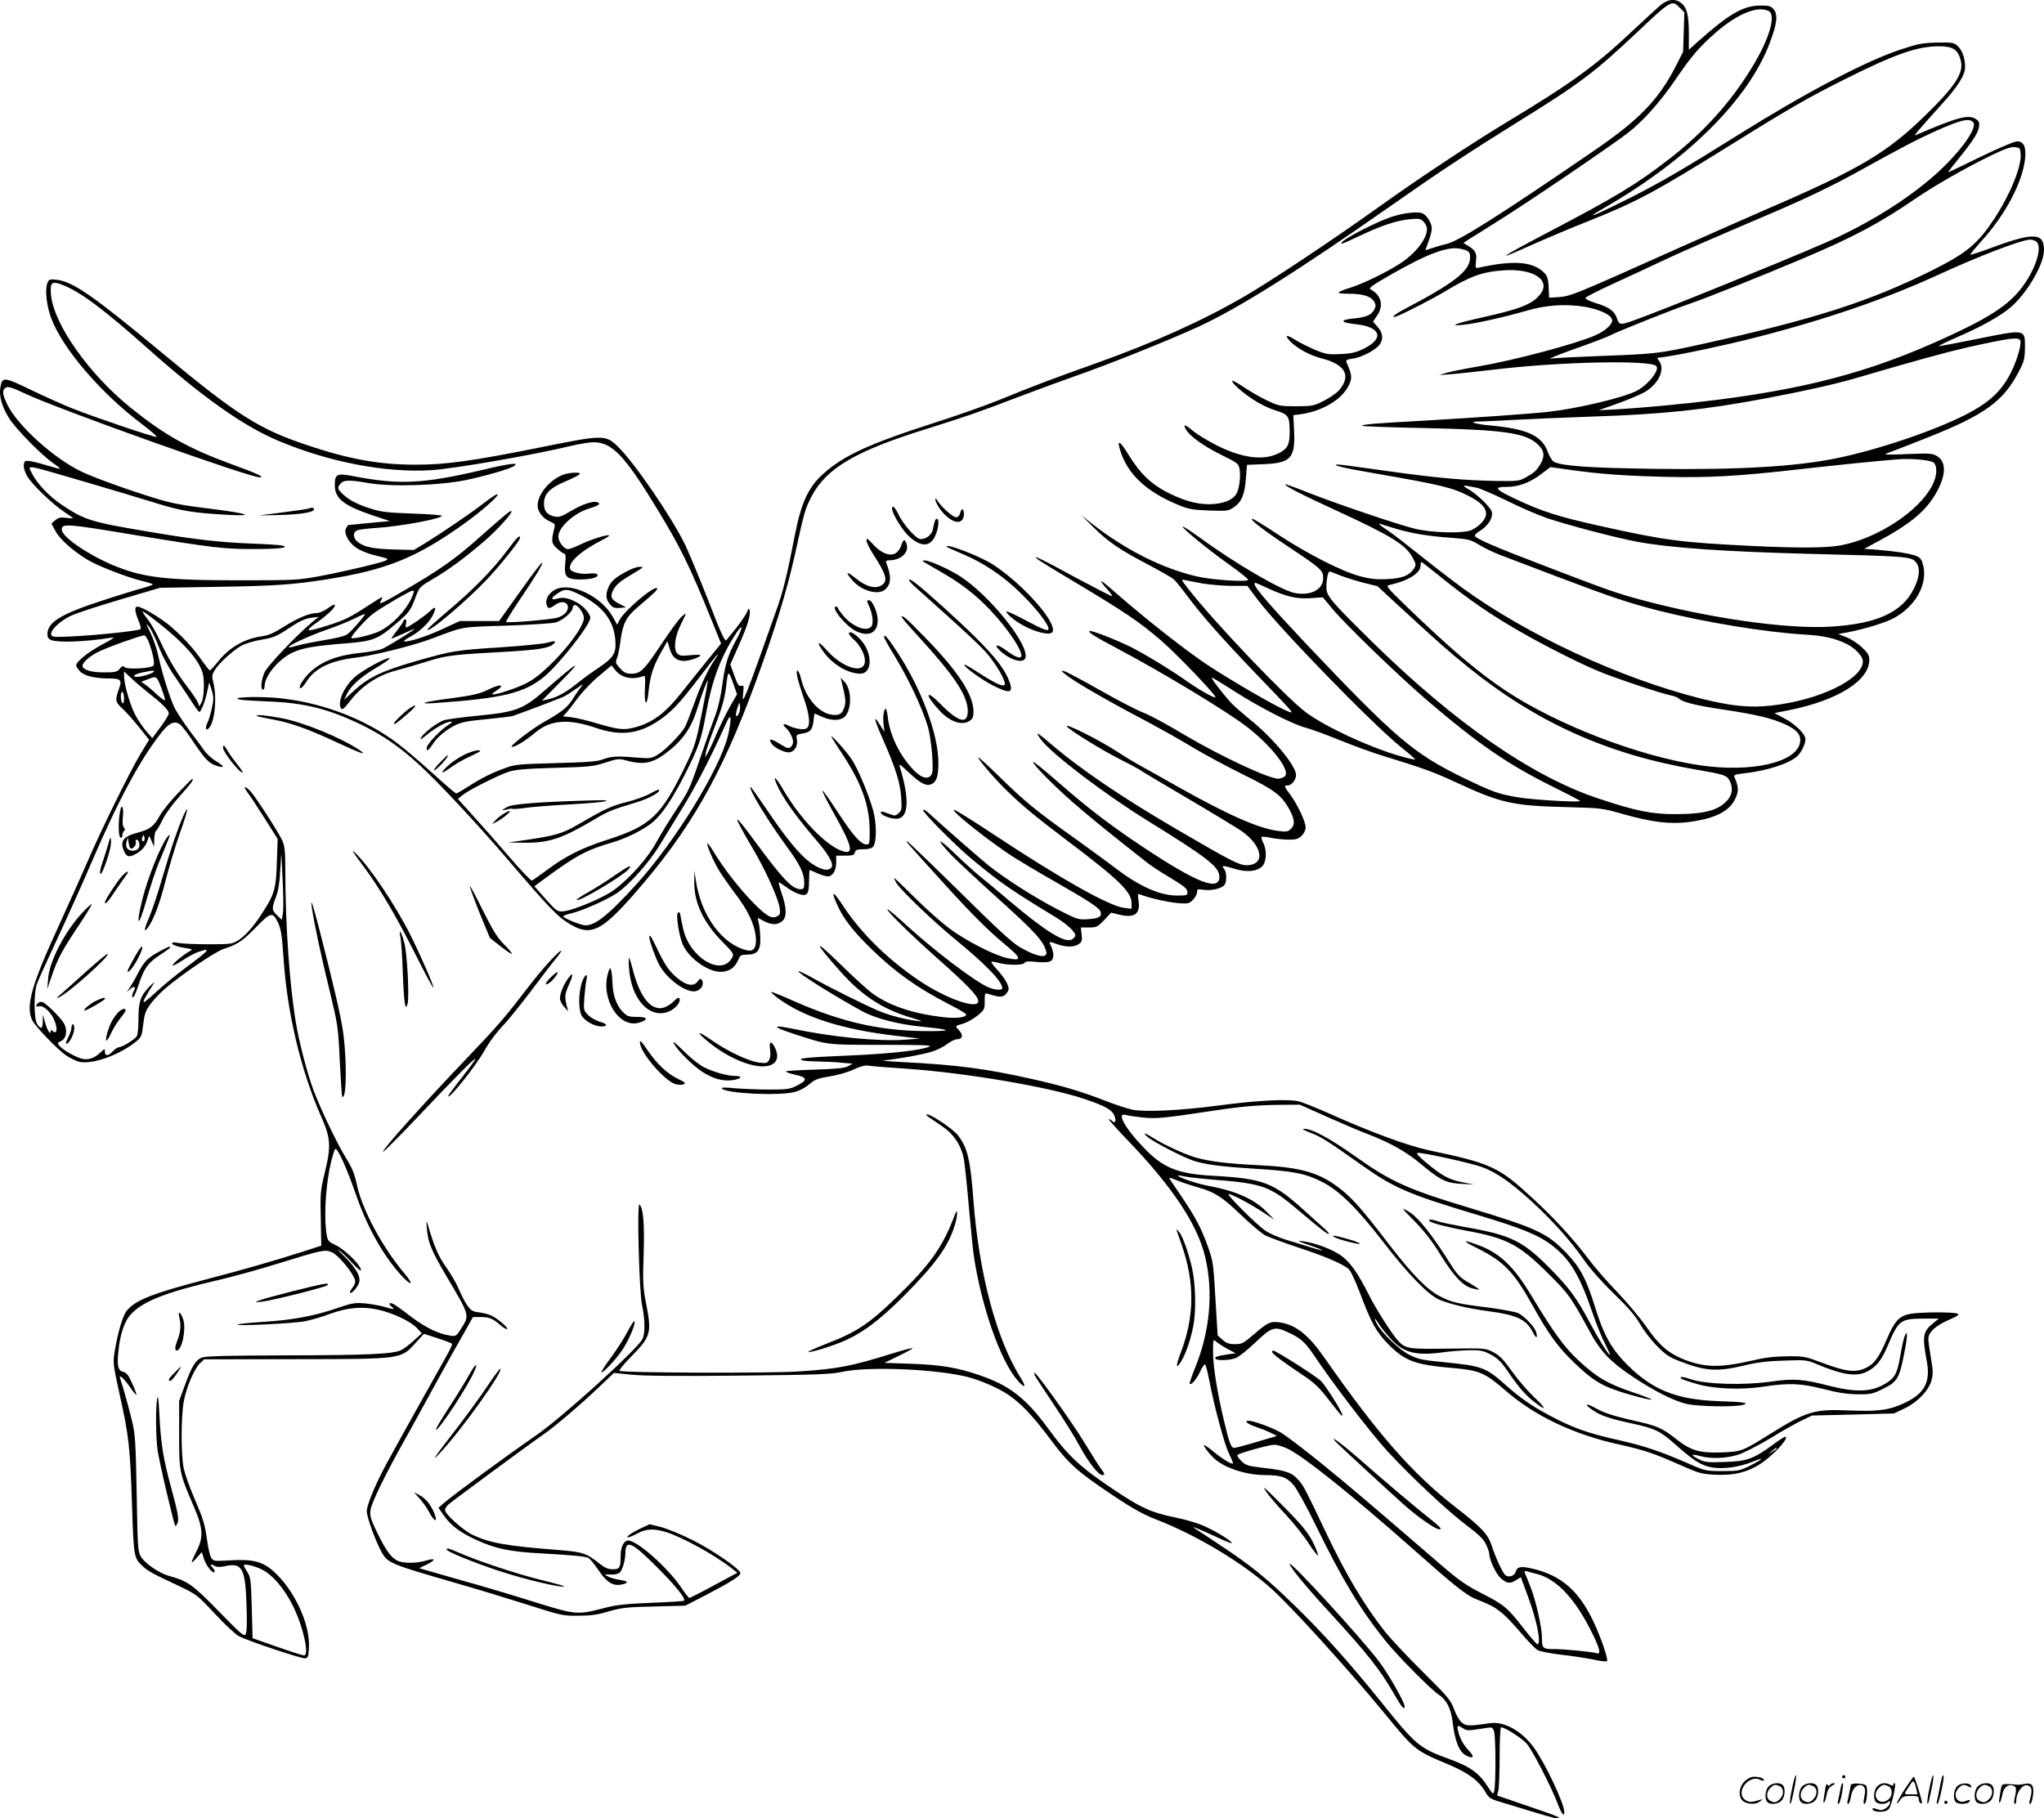 <?xml version="1.0" encoding="UTF-8"?>
<svg xmlns="http://www.w3.org/2000/svg" version="1.0" viewBox="0 0 1280.126 1138.952" preserveAspectRatio="xMidYMid meet">
  <g transform="translate(-0.308,1139.982) scale(0.1,-0.1)" fill="#000000" stroke="none">
    <path d="M10401 11366 c-22 -19 -100 -90 -173 -159 -224 -212 -381 -327 -773 -563 -228 -137 -563 -359 -820 -543 -278 -199 -674 -463 -835 -556 -268 -156 -574 -293 -950 -427 -237 -84 -376 -136 -585 -222 -88 -36 -273 -101 -411 -145 -408 -131 -571 -206 -699 -323 -91 -83 -135 -180 -175 -386 -48 -249 -74 -353 -117 -471 -25 -69 -71 -201 -104 -293 -61 -171 -95 -258 -102 -258 -3 0 -2 20 1 45 4 38 2 44 -11 39 -17 -6 -25 6 -52 83 l-18 51 51 115 c55 123 77 193 70 223 -4 16 -7 14 -17 -11 -7 -16 -37 -61 -68 -100 -31 -38 -58 -72 -60 -74 -10 -13 -33 37 -119 260 -53 134 -115 284 -139 334 -81 169 -315 512 -420 615 -79 78 -91 78 -495 -4 -420 -84 -584 -107 -775 -107 -221 0 -410 33 -665 118 -314 104 -446 187 -925 585 -425 353 -555 443 -654 455 -49 5 -51 5 -62 -23 -15 -40 -4 -142 25 -218 72 -191 311 -470 571 -665 54 -41 94 -76 89 -78 -13 -4 -386 122 -527 178 -56 22 -173 75 -259 116 -174 84 -181 84 -193 14 -9 -53 11 -122 57 -194 45 -69 200 -226 272 -277 26 -17 46 -34 44 -36 -2 -2 -39 8 -82 21 -42 13 -92 25 -109 27 -28 3 -32 0 -35 -25 -2 -17 7 -45 21 -70 32 -53 155 -172 230 -222 31 -21 57 -39 57 -41 0 -2 -19 -1 -43 2 -33 5 -47 2 -67 -14 l-25 -21 25 -47 c26 -51 111 -126 202 -181 63 -38 245 -109 340 -132 38 -9 68 -19 68 -22 0 -3 -30 -14 -67 -24 -38 -10 -155 -46 -261 -81 -248 -81 -332 -133 -332 -206 0 -21 6 -31 26 -38 44 -17 218 -10 372 15 30 5 19 -3 -58 -44 -87 -47 -160 -106 -160 -130 0 -6 10 -21 23 -35 24 -29 93 -46 181 -46 77 0 85 -9 63 -68 -24 -69 -22 -80 23 -121 22 -20 68 -72 103 -115 l64 -80 -55 -90 c-68 -114 -250 -484 -332 -676 -35 -80 -114 -257 -177 -395 -175 -380 -211 -511 -167 -598 21 -40 156 -180 209 -217 22 -15 57 -33 77 -39 77 -25 257 37 366 127 31 26 34 34 42 106 8 65 15 85 45 126 20 27 61 71 93 98 101 87 312 230 366 248 87 28 118 49 200 133 94 97 106 100 138 36 21 -42 27 -79 38 -245 24 -334 108 -687 232 -969 63 -141 66 -190 24 -361 -26 -107 -28 -126 -24 -284 l3 -169 -120 -39 c-179 -57 -366 -111 -600 -172 -337 -88 -443 -130 -497 -195 -26 -30 -58 -139 -78 -264 -10 -64 -8 -79 34 -270 57 -256 64 -326 76 -689 10 -320 12 -329 67 -379 32 -30 61 -46 223 -122 113 -54 117 -56 229 -176 62 -67 130 -130 150 -140 62 -32 392 -142 415 -139 19 3 21 10 24 72 6 148 -94 360 -224 475 -68 60 -130 75 -266 67 -104 -6 -108 -6 -122 16 -8 13 -19 59 -25 103 -15 108 -24 137 -82 273 -28 64 -57 146 -65 182 -18 84 -18 321 0 422 16 88 66 205 103 240 l25 23 566 1 c684 1 665 -2 763 108 l47 51 86 -28 c47 -15 88 -31 90 -35 3 -5 -15 -41 -38 -82 -61 -107 -325 -581 -374 -672 -67 -124 -122 -256 -122 -294 0 -39 58 -196 96 -262 37 -63 59 -72 454 -186 124 -35 326 -97 450 -136 219 -70 228 -72 325 -71 77 0 120 6 190 27 80 23 112 27 285 31 l195 5 132 68 c155 81 213 118 213 136 0 24 -175 145 -302 208 -70 35 -159 71 -197 81 l-70 17 -53 -25 c-58 -27 -100 -56 -81 -57 7 0 33 11 59 25 55 29 99 31 175 9 100 -30 306 -143 412 -226 l38 -30 -147 -79 c-81 -44 -150 -79 -154 -79 -3 0 -28 31 -53 69 -86 125 -274 291 -330 291 -27 0 -47 -41 -47 -96 0 -75 -6 -84 -50 -84 -29 0 -49 9 -82 35 -81 65 -105 73 -249 85 -337 26 -442 45 -549 97 -59 29 -170 129 -170 154 0 9 10 25 23 36 23 21 521 388 597 440 68 47 223 179 337 287 l101 96 108 -11 c74 -8 292 -10 674 -6 496 5 575 8 650 24 164 35 590 17 785 -33 82 -22 185 -66 250 -109 82 -55 154 -131 265 -279 117 -157 169 -204 396 -355 117 -79 189 -118 260 -146 261 -101 547 -272 731 -438 128 -115 481 -505 705 -777 192 -235 193 -235 405 -324 122 -52 187 -100 228 -170 22 -38 32 -45 93 -63 288 -88 339 -103 357 -103 34 1 2 14 -193 80 l-183 63 8 31 c4 17 8 113 8 214 0 100 4 182 9 182 24 0 132 -69 162 -104 35 -41 157 -278 194 -378 23 -61 40 -82 40 -49 0 54 -122 311 -193 407 -75 102 -184 162 -270 150 -131 -19 -151 -19 -178 3 -15 11 -36 47 -49 83 -21 58 -36 76 -194 233 -95 94 -200 206 -235 249 -133 168 -250 364 -377 633 -125 263 -136 284 -167 320 -43 49 -79 62 -214 77 -107 13 -117 16 -146 44 -17 17 -28 34 -24 38 12 12 199 64 231 64 17 0 54 -11 81 -24 99 -45 412 -297 795 -636 243 -216 323 -280 380 -304 101 -41 117 -49 162 -84 26 -19 82 -78 125 -129 43 -52 91 -101 107 -110 15 -8 83 -21 150 -29 66 -7 156 -21 199 -30 42 -9 80 -14 84 -10 10 10 -34 140 -83 245 -92 196 -203 293 -385 335 -70 17 -95 12 -103 -19 -7 -27 -44 -39 -65 -22 -17 14 -61 108 -86 186 -23 70 -63 113 -220 235 -274 212 -491 459 -831 946 -96 138 -175 200 -273 216 -59 9 -78 1 -161 -71 -70 -60 -78 -65 -122 -65 -38 0 -54 6 -79 28 l-30 27 -14 230 c-12 216 -15 235 -45 320 -43 121 -77 185 -164 315 -41 60 -77 113 -80 119 -4 6 15 1 41 -10 26 -11 86 -32 133 -45 115 -33 157 -61 281 -180 59 -56 125 -112 147 -123 22 -11 114 -45 204 -75 162 -53 273 -100 315 -133 14 -11 41 -68 72 -149 72 -192 104 -249 181 -327 105 -104 164 -126 406 -147 162 -14 198 -30 324 -139 186 -162 428 -277 720 -341 159 -36 206 -52 385 -131 111 -49 127 -53 213 -57 116 -5 198 15 280 68 83 54 188 170 154 170 -4 0 -39 -23 -77 -51 -120 -88 -161 -103 -301 -107 -109 -4 -125 -2 -163 18 -53 26 -48 35 10 19 70 -19 167 -15 242 10 37 13 127 59 200 103 72 45 161 94 196 111 l63 30 257 6 256 7 67 32 c81 39 150 111 168 176 10 37 10 60 -4 139 -9 52 -16 106 -16 120 0 41 44 82 126 118 58 25 71 35 57 40 -28 12 -246 10 -301 -2 -66 -14 -94 -45 -143 -160 -51 -118 -80 -156 -137 -181 -61 -27 -123 -19 -266 35 -107 40 -115 42 -221 41 -81 -1 -139 -8 -220 -27 -199 -46 -297 -44 -428 8 -96 39 -154 89 -232 202 -38 55 -121 154 -183 219 -62 64 -144 158 -181 208 -89 119 -214 256 -345 376 -217 201 -259 221 -656 305 -131 28 -365 114 -630 233 -74 33 -157 66 -183 73 -66 16 -253 7 -502 -26 -235 -31 -456 -42 -536 -27 -31 6 -115 33 -185 61 -149 57 -258 89 -439 130 -297 67 -472 90 -820 108 -82 4 -136 9 -120 10 90 9 247 37 300 54 34 10 79 32 100 49 21 16 49 30 62 30 34 0 40 26 13 55 -27 29 -28 28 26 43 23 7 62 29 88 49 44 37 46 40 46 91 0 51 1 53 23 46 68 -22 89 -22 108 -3 10 10 19 26 19 34 0 26 -29 74 -72 121 -23 25 -39 46 -36 49 2 2 21 0 42 -6 58 -16 155 -17 165 -1 6 10 25 12 79 6 81 -7 102 2 102 45 0 14 -7 38 -14 54 -17 31 -15 32 39 12 54 -19 105 -19 134 1 20 14 23 23 18 60 l-5 44 51 0 c47 0 53 3 95 46 l44 47 53 -13 c95 -23 132 6 118 92 -6 38 -4 41 13 34 57 -22 168 -47 231 -53 67 -5 73 -4 97 20 14 14 26 36 26 48 0 20 4 21 41 15 47 -7 111 7 130 30 16 20 15 79 -1 100 -21 24 -8 24 60 3 77 -24 142 -20 177 13 28 26 32 102 7 149 -8 17 -13 33 -10 36 3 3 31 1 62 -6 32 -6 82 -11 111 -11 44 0 58 5 78 25 15 14 25 36 25 52 0 35 -50 141 -95 203 -41 55 -42 60 -16 60 23 0 51 36 51 65 0 59 -150 238 -295 353 -38 31 -87 74 -109 96 -49 53 -129 156 -124 161 2 2 67 -37 143 -86 152 -98 370 -210 450 -229 28 -7 120 -41 205 -75 85 -35 209 -80 275 -100 253 -78 315 -100 459 -167 278 -129 354 -146 691 -154 218 -6 221 -6 358 -45 173 -49 289 -63 401 -49 167 21 257 65 296 145 23 48 23 74 -4 136 -6 14 2 18 56 24 146 16 285 61 337 108 26 25 51 76 51 107 0 31 -63 94 -132 130 l-62 33 95 19 c302 61 499 185 499 314 0 30 -8 43 -47 80 -27 24 -70 53 -98 63 l-50 19 60 11 c108 21 238 61 289 89 133 72 210 207 185 324 -8 37 -17 52 -37 62 -31 16 -131 32 -250 42 l-84 6 93 50 c180 97 277 174 341 272 77 120 87 218 25 257 -30 19 -43 20 -179 15 -82 -4 -148 -5 -148 -2 0 2 28 14 63 26 34 13 130 50 212 83 351 140 466 224 563 412 32 62 36 78 37 148 0 117 6 116 -313 51 -123 -25 -225 -44 -227 -42 -2 2 51 28 118 57 145 62 264 129 329 183 102 85 211 269 212 359 2 109 -61 114 -303 26 -85 -32 -156 -55 -158 -53 -3 2 28 39 67 83 152 165 262 375 276 522 7 74 -10 107 -53 105 -17 -1 -120 -45 -229 -98 -108 -53 -199 -96 -201 -96 -2 0 25 35 60 78 92 113 128 168 134 206 4 29 1 37 -21 51 -45 29 -117 10 -376 -102 -15 -7 10 23 163 193 103 113 147 184 147 234 0 54 -17 104 -46 131 -24 22 -32 24 -129 22 -93 -2 -118 -7 -230 -44 -218 -72 -592 -269 -1011 -531 -351 -220 -495 -303 -683 -398 -179 -89 -231 -113 -231 -106 0 2 37 25 83 51 517 300 893 676 1024 1027 45 119 52 175 25 208 -18 22 -28 25 -84 25 -106 0 -196 -52 -388 -223 l-60 -54 0 99 c0 117 -12 165 -47 193 -39 31 -84 26 -132 -14z m123 -15 l28 -29 -4 -124 -4 -123 -46 -90 c-107 -210 -228 -335 -516 -532 -597 -409 -843 -564 -922 -582 -25 -6 -64 -17 -87 -25 -24 -8 -43 -14 -43 -13 0 1 9 26 20 55 11 29 20 65 20 80 0 38 -35 90 -65 98 -37 9 -121 -2 -191 -26 -89 -30 -277 -126 -304 -155 -20 -21 -2 -15 101 34 143 68 238 100 325 108 54 5 64 3 83 -16 11 -11 21 -32 21 -46 0 -62 -74 -156 -173 -219 -81 -52 -227 -123 -303 -147 -96 -30 -100 -39 -18 -39 89 0 140 -15 161 -46 12 -20 14 -30 5 -49 -16 -36 -50 -52 -121 -59 -100 -9 -98 -26 2 -37 158 -16 182 -89 52 -153 -49 -24 -76 -31 -145 -34 -79 -4 -92 -2 -162 27 -41 18 -97 45 -123 62 -55 35 -70 31 -32 -9 42 -44 127 -90 197 -107 149 -38 188 -109 109 -200 -17 -19 -61 -49 -97 -67 -62 -31 -73 -33 -172 -33 -100 0 -109 2 -181 36 -42 20 -107 57 -145 83 -37 25 -70 43 -73 41 -9 -10 54 -67 127 -116 42 -28 103 -58 143 -70 82 -25 89 -35 89 -137 0 -78 -13 -103 -68 -131 -95 -48 -226 -32 -387 48 -55 28 -122 68 -149 91 -51 42 -65 46 -47 12 22 -42 111 -106 218 -159 106 -52 113 -57 119 -90 9 -47 -2 -130 -21 -159 -22 -34 -70 -55 -136 -61 -84 -8 -171 12 -276 63 -115 55 -188 124 -264 248 -54 89 -74 96 -48 18 46 -143 161 -251 354 -332 72 -30 92 -34 200 -38 113 -4 122 -3 155 20 49 33 68 79 76 180 l7 86 101 4 c173 7 201 37 194 205 l-5 102 46 6 c136 19 258 92 301 180 23 47 21 65 -14 146 -6 13 2 17 41 23 54 7 144 54 167 88 24 34 20 73 -13 110 l-29 33 24 35 c45 64 29 131 -39 167 -15 8 8 24 126 92 233 133 359 180 439 162 51 -12 58 -18 58 -54 0 -83 -95 -158 -417 -327 -61 -32 -87 -59 -39 -40 45 17 230 112 300 155 156 94 232 122 361 131 189 15 305 -60 234 -150 -49 -62 -122 -91 -369 -146 -162 -36 -209 -55 -115 -45 76 7 259 48 390 86 129 39 257 47 378 26 96 -17 167 -53 167 -85 0 -26 -47 -67 -104 -92 -122 -54 -501 -155 -731 -195 -82 -14 -172 -32 -200 -40 l-50 -15 65 5 c36 2 160 16 275 29 411 50 982 62 1021 23 24 -24 -52 -119 -124 -156 -84 -43 -373 -111 -552 -131 -131 -14 -453 -36 -775 -55 -312 -17 -399 -24 -391 -33 4 -3 167 -9 364 -13 528 -11 659 -30 737 -104 41 -38 45 -73 14 -125 -25 -40 -38 -52 -94 -83 -37 -20 -52 -22 -180 -20 -208 4 -378 19 -690 63 -154 22 -289 40 -300 40 -53 -1 26 -21 220 -54 427 -74 496 -91 598 -144 76 -39 107 -72 107 -112 0 -30 -36 -72 -85 -98 -46 -26 -255 -21 -366 7 -117 30 -496 159 -663 225 -77 31 -142 54 -144 52 -7 -8 108 -67 313 -161 350 -161 442 -217 485 -298 23 -43 23 -46 7 -71 -28 -42 -73 -59 -167 -64 -67 -3 -103 1 -169 18 -115 31 -327 139 -510 259 -84 56 -158 101 -165 101 -21 -1 69 -71 229 -177 203 -135 215 -146 215 -195 0 -71 -77 -112 -177 -93 -81 14 -374 185 -590 343 -62 45 -113 78 -113 73 0 -14 161 -145 297 -242 62 -44 113 -85 113 -91 0 -16 -231 -1 -326 22 -215 51 -443 166 -649 327 l-70 55 75 -74 c94 -93 166 -142 344 -235 77 -41 149 -82 159 -91 11 -9 50 -57 87 -107 96 -128 213 -260 438 -495 246 -256 238 -246 179 -221 -76 33 -343 187 -492 286 -126 83 -374 277 -560 439 -87 76 -105 90 -105 82 0 -3 16 -24 36 -46 20 -22 35 -43 32 -45 -2 -2 -107 52 -234 120 -213 116 -278 147 -229 109 11 -9 126 -79 255 -156 289 -173 379 -234 512 -348 96 -82 352 -349 343 -358 -7 -7 -101 46 -176 99 -86 62 -266 172 -354 216 -88 44 -244 105 -258 100 -15 -5 36 -37 178 -112 271 -143 690 -396 811 -491 148 -115 263 -262 237 -303 -5 -9 -24 -17 -42 -19 -52 -5 -362 140 -587 273 -106 64 -223 127 -261 141 -37 14 -158 76 -268 139 -110 62 -211 116 -225 120 -24 6 -24 5 5 -19 45 -39 259 -163 470 -274 105 -55 251 -137 325 -182 74 -45 218 -122 319 -172 193 -95 237 -128 284 -209 38 -67 43 -103 16 -130 -19 -19 -28 -21 -75 -15 -125 14 -317 99 -649 286 -71 41 -166 93 -210 118 -44 24 -109 63 -145 87 -117 77 -341 190 -325 164 14 -21 209 -142 324 -201 62 -31 118 -61 125 -66 6 -5 139 -85 296 -177 157 -92 311 -186 343 -207 139 -94 159 -218 36 -218 -45 0 -103 30 -433 223 -347 202 -616 385 -801 545 -38 33 -72 59 -74 56 -2 -2 8 -19 23 -39 69 -90 399 -341 666 -506 377 -233 450 -290 450 -351 0 -94 -140 -39 -480 187 -213 142 -344 243 -541 415 -77 67 -142 120 -145 117 -9 -9 124 -144 246 -251 97 -85 233 -196 473 -384 23 -18 80 -55 127 -83 102 -61 120 -76 120 -101 0 -16 -8 -18 -63 -18 -110 0 -236 56 -391 174 -44 34 -162 120 -261 191 -236 168 -304 224 -462 379 -73 71 -133 126 -133 121 0 -14 106 -138 182 -211 97 -94 168 -153 383 -316 318 -240 395 -316 395 -386 l0 -35 -47 6 c-92 10 -400 184 -817 460 -131 87 -243 156 -248 155 -21 -7 218 -197 371 -296 46 -29 163 -99 260 -154 220 -126 279 -165 287 -190 9 -30 -10 -42 -79 -46 -61 -4 -67 -2 -188 60 -140 72 -330 193 -434 276 -58 47 -274 236 -377 330 -15 14 -31 23 -34 19 -9 -8 172 -193 286 -292 52 -45 138 -113 190 -152 88 -64 148 -103 352 -227 77 -47 132 -99 125 -119 -2 -6 -10 -15 -19 -21 -43 -27 -162 46 -385 234 -81 69 -170 143 -198 165 -27 22 -97 85 -154 140 -109 105 -121 95 -17 -14 34 -35 168 -160 298 -277 225 -203 273 -256 293 -322 14 -49 -55 -39 -165 25 -49 29 -144 116 -381 351 -174 171 -320 312 -325 312 -9 0 -12 4 167 -194 213 -237 332 -358 440 -447 112 -93 117 -111 21 -91 -80 17 -261 109 -367 189 -49 37 -145 122 -213 190 -68 68 -126 123 -128 123 -3 0 3 -14 13 -31 26 -44 229 -239 368 -353 193 -158 295 -264 295 -306 0 -15 -45 -12 -86 5 -83 35 -334 225 -514 389 -63 58 -116 103 -119 100 -8 -8 144 -157 309 -304 189 -167 260 -241 260 -271 0 -56 -202 14 -374 131 -189 127 -358 293 -465 454 -69 106 -88 115 -46 21 38 -87 102 -170 216 -280 156 -151 285 -242 488 -347 57 -29 104 -57 105 -62 2 -21 -70 -28 -159 -16 -181 23 -325 72 -428 147 -29 20 -121 105 -206 188 -162 158 -165 142 -6 -38 142 -162 271 -247 455 -302 73 -22 78 -25 35 -20 -72 9 -168 33 -237 62 -76 31 -317 151 -421 210 -44 24 -81 42 -84 40 -9 -9 212 -148 399 -251 82 -45 223 -82 371 -97 176 -17 200 -27 71 -28 -309 -3 -559 51 -869 188 -76 34 -140 60 -142 57 -3 -2 17 -20 44 -40 162 -119 404 -196 743 -235 l145 -17 -97 -7 c-160 -12 -455 17 -696 68 -140 29 -136 13 8 -33 211 -69 196 -67 548 -67 258 0 318 -2 294 -12 -56 -23 -240 -43 -482 -54 -285 -12 -344 -18 -315 -30 11 -4 56 -8 100 -8 44 -1 111 -4 149 -8 l69 -6 -29 -16 c-22 -12 -71 -17 -206 -21 -97 -3 -179 -8 -183 -11 -3 -4 22 -13 57 -21 78 -16 81 -34 13 -68 -45 -23 -62 -25 -175 -25 -69 0 -165 4 -214 8 -59 6 -86 6 -82 -1 19 -31 351 -48 453 -23 32 8 67 26 93 48 36 31 54 38 128 50 49 8 114 26 150 43 40 19 73 28 90 25 15 -3 126 -12 247 -20 362 -25 878 -112 1103 -187 137 -45 182 -71 196 -111 11 -30 2 -47 -16 -29 -7 7 -16 12 -21 12 -5 0 47 -58 115 -129 282 -293 438 -527 488 -731 54 -225 31 -473 -66 -708 -19 -46 -32 -87 -30 -90 11 -10 43 28 66 78 13 28 27 47 31 43 4 -5 15 -46 24 -93 34 -176 96 -407 125 -465 16 -33 27 -61 25 -63 -7 -7 -66 29 -121 74 -30 25 -58 44 -60 42 -6 -7 38 -63 73 -92 66 -55 196 -96 308 -96 100 0 138 -13 180 -63 20 -23 83 -138 141 -257 163 -334 278 -524 433 -717 75 -94 283 -304 334 -338 50 -33 78 -88 88 -174 13 -116 42 -188 85 -208 46 -23 54 -9 17 30 -35 37 -58 78 -68 124 -8 38 -4 39 31 17 24 -17 30 -16 146 2 34 6 39 4 48 -21 11 -29 12 -335 1 -374 -6 -23 -8 -22 -40 27 -56 88 -113 128 -254 178 -173 63 -201 87 -411 349 -197 245 -367 435 -547 610 -177 172 -272 249 -460 373 -80 54 -155 103 -165 109 -26 18 30 -5 140 -56 48 -23 90 -40 93 -37 8 7 -83 65 -160 101 -45 22 -118 44 -195 60 -147 30 -208 57 -375 168 -220 147 -291 213 -422 392 -138 188 -239 266 -428 331 -137 47 -242 65 -424 71 l-171 6 90 44 c50 24 89 46 86 48 -2 3 -62 -13 -132 -35 -251 -78 -336 -95 -583 -111 -186 -12 -1107 -9 -1120 4 -4 4 25 40 64 80 134 136 139 153 102 344 -19 96 -21 129 -15 306 6 192 -2 288 -26 312 -17 17 -2 -546 16 -630 19 -89 20 -178 2 -214 -35 -66 -504 -492 -668 -604 -199 -138 -508 -365 -576 -423 l-33 -29 36 -51 c43 -61 99 -103 201 -150 117 -54 208 -74 399 -84 211 -12 285 -19 305 -30 8 -5 36 -38 60 -74 52 -77 91 -102 143 -92 51 9 46 22 -10 30 -27 4 -59 13 -73 21 -24 13 -24 14 18 12 27 -1 48 4 58 14 17 18 33 77 34 124 1 84 43 64 200 -94 114 -114 179 -195 167 -208 -4 -3 -95 -9 -204 -13 -150 -6 -218 -13 -281 -29 -190 -49 -182 -50 -481 43 -101 32 -298 91 -439 130 l-254 73 46 22 c60 29 59 44 -1 26 -62 -19 -146 -19 -183 0 -40 21 -70 63 -125 175 -39 81 -46 102 -42 139 5 45 93 225 217 446 34 61 105 189 157 285 53 96 134 244 182 327 l86 153 48 0 c54 0 76 -9 126 -52 18 -16 36 -26 40 -23 7 8 -52 60 -94 82 -16 9 -52 18 -79 22 -44 5 -53 11 -78 46 -15 22 -38 67 -52 101 -14 34 -49 94 -78 135 -49 68 -75 129 -116 269 -9 30 -10 25 -5 -30 8 -86 26 -130 122 -294 148 -250 146 -243 91 -330 -30 -47 -32 -48 -70 -42 -73 12 -149 48 -241 117 -50 39 -101 75 -111 80 -27 14 -36 2 -12 -16 24 -18 11 -19 -46 -1 -25 7 -78 17 -117 21 -67 6 -81 4 -175 -28 -144 -50 -283 -76 -465 -87 -86 -6 -159 -13 -162 -17 -11 -11 354 7 424 21 39 8 108 28 155 46 110 40 202 48 302 26 93 -21 203 -73 243 -116 l30 -32 -49 -44 c-27 -25 -62 -52 -78 -60 -50 -26 -211 -33 -718 -34 -355 -1 -505 -4 -530 -13 -41 -14 -67 -56 -113 -185 l-32 -87 0 -210 c0 -236 0 -238 93 -455 58 -135 61 -191 13 -282 -17 -34 -29 -63 -27 -65 2 -2 17 12 33 31 l30 34 12 -39 c13 -43 55 -98 67 -87 4 5 -1 17 -11 28 -20 22 -14 26 15 10 13 -7 35 -7 69 1 100 21 121 -18 128 -246 4 -109 2 -168 -5 -181 -10 -17 -27 -3 -169 143 -165 169 -194 189 -313 222 -61 17 -150 78 -175 121 -19 33 -20 57 -26 395 -6 317 -9 371 -28 449 -17 73 -56 214 -76 273 -10 29 27 -4 61 -54 20 -30 38 -52 41 -50 2 3 -9 34 -26 71 -22 50 -35 67 -55 72 -33 8 -41 36 -32 123 10 114 39 198 82 242 79 81 223 137 558 214 87 21 245 64 350 97 294 91 306 93 351 72 39 -18 130 -129 141 -171 4 -15 -1 -32 -15 -49 -12 -15 -19 -29 -16 -32 8 -8 42 27 55 58 16 38 -12 91 -87 167 -32 31 -49 51 -38 44 11 -8 48 -43 82 -80 44 -47 61 -59 56 -42 -9 35 -103 126 -159 152 -46 22 -49 27 -56 69 -19 131 -2 348 38 488 15 52 17 53 31 33 25 -37 69 -141 118 -281 68 -198 171 -379 283 -501 64 -69 79 -58 19 13 -135 159 -262 393 -297 549 -16 75 -31 112 -67 170 -56 90 -160 306 -207 431 -39 106 -88 292 -110 423 -39 230 -66 613 -66 945 0 129 -4 162 -19 195 -24 52 -166 272 -199 308 -37 39 -49 34 -18 -8 15 -19 63 -92 107 -162 l81 -128 -5 -145 c-5 -166 -15 -202 -90 -317 -56 -88 -108 -146 -155 -175 -34 -21 -48 -23 -182 -23 -80 0 -165 4 -188 8 -34 6 -43 5 -40 -5 3 -7 33 -18 69 -24 61 -10 63 -11 39 -23 -37 -20 -112 -82 -106 -89 3 -3 31 12 62 32 31 21 74 44 96 52 88 31 76 15 -71 -94 -64 -47 -149 -117 -189 -155 -40 -38 -76 -67 -79 -64 -5 5 14 40 63 117 9 14 -4 3 -30 -23 -54 -57 -66 -94 -66 -205 0 -46 -4 -92 -10 -102 -11 -20 -91 -70 -113 -70 -7 0 -24 -11 -37 -25 -29 -31 -50 -32 -50 -3 0 21 -1 21 -27 -4 -40 -38 -78 -50 -120 -39 -42 12 -112 52 -136 78 -16 19 -16 20 7 31 36 16 44 71 18 114 -24 39 -110 123 -133 131 -9 3 -22 0 -28 -6 -17 -17 -13 -26 7 -20 28 7 78 -41 97 -92 20 -51 14 -85 -10 -65 -12 10 -15 10 -15 -1 0 -27 -21 8 -35 57 l-13 49 -1 -42 c-1 -49 -11 -54 -35 -18 -21 31 -22 195 -2 251 7 22 65 149 128 284 63 135 159 349 213 475 169 393 307 650 439 816 48 61 82 76 116 52 11 -8 52 -61 90 -119 72 -106 94 -128 149 -144 44 -12 39 1 -13 32 -24 14 -56 43 -72 64 -15 22 -58 80 -95 129 -37 50 -78 113 -92 140 -29 59 -79 217 -103 329 -9 43 -32 109 -50 145 -28 56 -29 62 -8 36 13 -16 41 -73 61 -125 23 -60 62 -132 106 -195 38 -55 85 -126 105 -157 20 -31 40 -57 43 -58 10 0 37 66 49 125 l13 60 16 -48 c12 -41 13 -57 2 -108 -7 -34 -19 -76 -28 -95 -19 -38 -9 -59 13 -29 34 46 46 190 23 280 -10 39 -9 48 10 79 27 43 110 119 165 151 23 13 78 30 127 38 76 13 95 21 173 73 65 43 99 59 136 64 l49 6 -42 -34 c-97 -81 -277 -271 -297 -313 -21 -47 -27 -109 -10 -109 6 0 10 9 10 20 0 67 89 173 179 214 62 28 134 40 331 56 166 13 200 26 306 117 91 77 99 87 134 183 20 52 25 57 104 103 98 57 202 134 322 237 85 74 179 178 170 188 -6 6 -34 -17 -208 -171 -142 -127 -244 -198 -455 -321 -160 -93 -169 -97 -154 -68 7 12 10 22 7 22 -3 0 -53 -31 -111 -69 -84 -55 -131 -78 -220 -106 -63 -21 -120 -35 -127 -33 -8 3 8 19 36 39 72 50 126 99 126 116 0 10 -12 6 -42 -16 -23 -17 -54 -31 -70 -31 -46 0 -118 -30 -206 -85 -61 -39 -97 -55 -135 -60 -112 -15 -209 -71 -279 -160 -24 -30 -46 -54 -50 -54 -4 -1 -25 26 -48 58 -53 79 -137 169 -215 231 -65 51 -166 110 -191 110 -20 0 -17 -30 6 -86 12 -26 17 -51 13 -55 -11 -10 -259 -37 -421 -45 -119 -6 -132 -5 -138 10 -9 24 48 81 117 116 31 16 171 62 310 103 l254 75 356 6 c371 6 479 14 689 47 373 59 561 135 859 348 109 78 220 175 210 185 -3 4 -42 -21 -85 -55 -85 -66 -268 -190 -374 -255 l-65 -39 -120 3 c-132 4 -185 14 -227 44 -35 24 -38 65 -5 77 12 4 65 11 117 14 152 10 410 58 410 76 0 4 -82 11 -182 14 -148 5 -196 10 -253 28 -91 28 -142 54 -183 92 -37 35 -38 43 -15 69 20 22 55 23 175 2 142 -25 451 -15 615 20 122 26 265 68 293 85 40 26 -18 20 -197 -23 -372 -87 -517 -94 -805 -39 -106 20 -118 14 -118 -57 0 -84 57 -128 245 -191 l100 -33 -130 -12 c-71 -7 -131 -13 -132 -13 -1 -1 -7 -10 -13 -21 -15 -29 14 -85 62 -120 21 -15 68 -35 105 -45 104 -26 101 -25 82 -36 -25 -13 -245 -66 -409 -97 -141 -26 -155 -27 -505 -27 -474 0 -611 17 -804 99 -159 69 -311 175 -311 219 0 39 29 37 450 -33 500 -82 565 -90 762 -89 154 0 219 9 168 22 -14 3 -99 9 -190 12 -201 8 -350 25 -625 71 -383 64 -419 75 -562 170 -83 55 -160 137 -191 201 -25 53 -58 59 353 -61 143 -42 331 -98 417 -125 163 -51 240 -64 458 -76 182 -10 122 10 -115 39 -159 19 -239 34 -327 61 -165 50 -391 131 -473 170 -171 81 -400 287 -464 417 -34 69 -37 94 -10 111 12 8 43 -2 125 -41 218 -101 1398 -522 1463 -522 36 0 -15 24 -170 80 -275 101 -421 182 -634 353 -266 214 -488 529 -503 714 -6 75 6 84 71 59 112 -43 255 -149 537 -400 340 -303 596 -484 814 -576 316 -134 673 -203 961 -185 142 9 638 95 870 151 55 13 120 24 145 24 118 -1 196 -83 406 -430 136 -223 200 -354 325 -663 l68 -168 -92 -113 c-51 -63 -121 -151 -157 -196 -100 -127 -182 -188 -290 -216 -73 -19 -102 -15 -243 26 -55 17 -125 33 -154 37 l-54 6 20 21 c11 12 44 54 74 95 30 40 90 103 133 138 l77 65 24 -30 c37 -48 109 -63 174 -37 13 5 15 -5 11 -80 -5 -103 13 -118 23 -17 9 95 28 156 76 242 l42 74 14 -46 c15 -54 43 -78 91 -78 34 0 102 24 102 36 0 3 -29 3 -64 0 -53 -6 -66 -4 -81 10 -25 26 -16 107 21 180 40 82 41 83 4 49 -18 -16 -74 -94 -126 -172 -106 -160 -129 -183 -186 -183 -32 0 -46 6 -69 31 -32 35 -33 37 -20 72 6 14 15 62 21 108 14 105 36 146 107 206 104 88 128 111 121 118 -18 18 -204 -139 -235 -199 l-15 -29 -28 51 c-74 129 -264 218 -359 169 -39 -20 -63 -59 -56 -90 9 -33 17 -33 55 -6 37 28 80 20 80 -15 0 -28 -27 -54 -69 -66 -41 -11 -310 -34 -318 -26 -3 3 35 65 84 138 102 150 148 227 141 234 -3 2 -65 -79 -137 -181 l-132 -185 -123 0 -123 0 -108 -50 c-99 -47 -230 -88 -242 -76 -3 2 14 14 36 26 57 29 119 86 142 131 28 56 23 67 -14 32 -34 -33 -137 -103 -150 -103 -4 0 -5 11 -1 25 4 15 2 25 -5 25 -6 0 -11 -4 -11 -9 0 -5 -18 -32 -40 -60 -22 -28 -38 -51 -35 -51 3 0 35 13 72 30 36 17 68 30 71 30 11 0 -171 -112 -202 -125 -17 -7 -76 -18 -131 -24 -147 -15 -242 -51 -316 -118 -35 -32 -69 -80 -69 -98 0 -17 21 1 44 38 53 82 149 129 310 148 110 13 362 76 477 120 202 76 172 71 462 80 148 5 287 14 310 20 44 12 107 67 107 93 0 9 6 16 14 16 19 0 56 -52 56 -80 0 -80 -231 -345 -357 -408 -60 -31 -183 -72 -212 -72 -10 0 -4 8 17 21 64 42 30 48 -48 9 -52 -26 -100 -37 -245 -56 -153 -19 -207 -36 -90 -28 423 29 563 63 686 165 96 80 289 326 289 369 0 26 -46 78 -89 99 -52 26 -83 32 -119 21 -39 -11 -41 2 -4 28 51 36 67 36 147 -3 143 -71 213 -161 222 -287 6 -81 -11 -107 -108 -173 -41 -27 -98 -69 -128 -93 -73 -59 -128 -89 -180 -101 l-44 -10 114 116 c153 154 119 136 -99 -54 -134 -117 -180 -134 -427 -157 -88 -9 -177 -21 -197 -26 -42 -12 -131 -79 -149 -112 -8 -15 3 -9 37 19 54 45 123 83 151 83 12 0 7 -7 -16 -21 -44 -27 -127 -112 -134 -138 -8 -32 9 -25 33 13 28 46 80 90 141 122 41 20 78 28 198 39 81 8 154 17 162 19 67 23 300 111 324 123 17 9 53 32 80 51 39 28 45 30 29 11 -11 -13 -36 -48 -54 -78 -33 -52 -70 -82 -181 -144 -74 -42 -215 -150 -201 -155 16 -5 84 36 151 92 94 77 203 85 375 27 150 -52 263 -40 385 39 85 55 138 111 265 278 59 78 110 142 113 142 3 0 -2 -10 -11 -22 -44 -63 -89 -156 -131 -273 -26 -71 -53 -142 -61 -157 -23 -44 -124 -147 -171 -175 -43 -25 -48 -25 -136 -18 -119 10 -156 8 -209 -12 -34 -13 -96 -18 -293 -23 -227 -6 -256 -8 -315 -30 -84 -30 -149 -62 -233 -116 -37 -24 -72 -44 -77 -44 -5 0 -71 57 -147 126 -76 69 -175 154 -221 188 -211 160 -498 265 -776 286 -134 9 -281 1 -206 -13 19 -3 98 -8 175 -11 223 -8 377 -47 580 -145 140 -69 243 -140 371 -258 113 -104 357 -365 535 -573 278 -325 326 -375 409 -423 124 -71 192 -38 393 191 349 397 547 743 760 1322 121 328 198 578 248 804 61 278 64 287 105 367 93 177 277 285 722 423 245 77 325 104 577 201 105 40 258 96 340 125 217 75 605 231 787 315 250 116 617 346 1195 751 302 212 482 331 808 534 384 238 474 306 739 556 216 204 221 207 270 155z m557 -21 c46 -25 4 -172 -101 -345 -134 -222 -305 -412 -520 -579 -211 -163 -328 -234 -770 -466 -312 -164 -334 -183 -82 -69 86 38 242 104 346 145 303 121 412 180 906 487 340 212 473 289 700 402 311 156 452 205 586 205 85 0 117 -19 135 -81 25 -82 -25 -161 -218 -350 -240 -235 -413 -338 -983 -584 -124 -54 -355 -156 -515 -227 -726 -325 -723 -324 -810 -330 l-50 -3 -3 65 c-2 50 -8 70 -25 88 -68 73 -190 84 -408 36 -26 -6 -27 -5 -22 40 6 50 -3 68 -51 97 l-28 17 38 25 c22 13 101 63 177 111 190 118 713 474 815 553 100 78 205 197 303 341 95 140 146 199 249 289 136 118 263 169 331 133z m1280 -696 c32 -39 -108 -222 -278 -363 -177 -148 -411 -289 -658 -396 -281 -122 -995 -412 -1186 -481 -87 -31 -95 -31 -109 11 -15 46 -49 71 -132 96 -40 12 -67 26 -65 33 2 6 84 48 183 93 98 45 226 104 284 132 117 56 297 134 725 317 198 85 355 161 495 238 294 163 381 208 508 266 154 69 210 82 233 54z m297 -197 c7 -78 -63 -250 -162 -403 -105 -160 -173 -217 -383 -323 -400 -200 -743 -310 -1453 -467 -270 -59 -284 -61 -633 -74 -158 -6 -295 -13 -305 -16 -14 -5 -15 -4 -2 4 8 6 87 36 175 67 88 31 175 65 195 75 53 27 375 156 492 196 132 46 446 172 716 286 314 133 481 222 702 374 119 81 312 192 475 271 80 39 119 53 145 51 33 -3 35 -5 38 -41z m93 -547 c56 -30 -10 -213 -119 -332 -69 -75 -166 -139 -326 -217 -508 -247 -921 -366 -1551 -446 -196 -25 -465 -50 -640 -60 l-100 -5 121 43 c67 24 142 56 168 71 84 49 127 137 93 190 l-16 24 47 6 c110 16 372 71 567 121 435 111 812 240 1137 389 270 124 526 222 586 225 7 1 22 -4 33 -9z m-95 -624 c9 -24 -24 -135 -64 -210 -57 -109 -133 -179 -277 -253 -198 -101 -545 -219 -807 -273 -259 -53 -611 -74 -1147 -67 -407 6 -576 18 -626 44 -11 6 -28 34 -38 61 -35 100 -126 144 -344 165 -123 11 -165 27 -75 27 26 0 121 5 212 10 91 5 305 14 475 20 457 15 711 42 1105 116 237 45 419 86 545 122 395 116 571 164 710 196 266 59 322 67 331 42z m-543 -764 c25 -22 22 -84 -8 -142 -82 -161 -341 -332 -572 -376 -88 -17 -267 -18 -558 -4 -447 22 -541 34 -955 126 -259 58 -363 91 -523 167 -133 63 -143 77 -56 77 71 0 142 26 210 77 l62 47 121 -17 c185 -26 328 -37 591 -44 275 -7 469 4 845 47 228 26 515 55 625 63 80 6 200 -5 218 -21z m-2863 -157 c19 -3 102 -39 185 -79 82 -41 197 -91 255 -111 118 -41 441 -126 568 -149 205 -38 546 -62 1097 -76 568 -14 613 -17 642 -46 34 -34 31 -95 -8 -172 -74 -149 -233 -221 -528 -238 -276 -15 -763 55 -1193 172 -143 39 -200 59 -578 204 -320 122 -450 178 -450 194 0 6 12 19 28 28 42 25 71 61 78 95 5 28 0 38 -42 83 -27 28 -68 63 -91 77 -48 28 -54 35 -20 29 12 -3 38 -7 57 -11z m-495 -260 c100 -28 188 -43 337 -54 108 -8 120 -11 175 -44 32 -20 94 -50 138 -66 44 -17 206 -78 360 -137 327 -124 441 -162 625 -209 294 -74 673 -136 915 -150 120 -7 194 -24 266 -60 54 -28 99 -77 99 -108 0 -112 -277 -245 -575 -277 -134 -15 -252 -3 -443 45 -500 126 -1086 398 -1490 692 -59 43 -177 134 -262 202 -85 68 -178 140 -207 159 -54 35 -67 50 -35 37 9 -3 53 -17 97 -30z m283 -309 c161 -130 309 -232 481 -330 159 -92 378 -202 496 -251 100 -42 397 -141 452 -151 21 -4 43 -13 51 -20 22 -23 109 -44 285 -70 199 -30 300 -54 384 -93 73 -35 98 -67 89 -114 -23 -124 -307 -188 -625 -141 -381 55 -897 254 -1219 468 -175 117 -340 257 -615 522 -133 129 -137 134 -110 140 114 25 193 74 193 120 0 13 2 24 5 24 2 0 62 -47 133 -104z m-641 19 c34 -13 100 -34 147 -46 l86 -21 121 -112 c266 -245 319 -292 444 -393 430 -348 874 -548 1425 -643 182 -31 197 -36 215 -70 22 -43 19 -84 -11 -120 -56 -66 -144 -90 -332 -90 -146 0 -244 20 -476 97 -419 139 -900 473 -1420 983 -259 255 -286 287 -286 340 0 47 10 100 20 100 3 0 34 -11 67 -25z m-863 -50 c49 -8 132 -15 185 -15 l96 0 62 -83 c134 -179 720 -782 900 -927 51 -40 91 -76 89 -78 -3 -2 -46 8 -98 23 -194 56 -466 183 -588 274 -126 95 -571 562 -734 771 -44 56 -47 62 -25 57 13 -3 64 -13 113 -22z m407 -29 c118 -54 182 -69 270 -63 l77 5 58 -70 c85 -102 414 -420 596 -576 312 -267 501 -398 772 -533 99 -49 182 -92 185 -96 10 -11 -291 6 -386 22 -124 20 -162 34 -348 124 -311 152 -424 249 -985 841 -215 228 -320 349 -320 371 0 13 -1 13 81 -25z m-5356 -52 c-37 -89 -131 -186 -216 -223 -47 -20 -157 -46 -165 -38 -9 9 99 128 144 159 74 51 225 138 239 138 11 0 10 -7 -2 -36z m-1573 -179 c124 -99 208 -188 243 -259 20 -40 25 -64 25 -125 -1 -46 -6 -86 -15 -101 l-13 -25 -10 25 c-6 14 -35 58 -66 98 -69 91 -114 167 -172 290 -24 52 -60 115 -80 138 -19 24 -31 44 -27 44 5 0 57 -38 115 -85z m1233 10 c-26 -31 -58 -63 -71 -71 -12 -9 -76 -24 -141 -34 -65 -11 -140 -26 -168 -34 -142 -43 27 46 200 105 54 19 126 48 159 65 34 17 63 29 65 27 2 -1 -18 -28 -44 -58z m2367 -107 c-51 -94 -68 -149 -86 -284 -8 -62 -27 -142 -41 -180 -15 -38 -56 -153 -91 -256 -73 -216 -75 -219 -164 -353 -36 -55 -88 -140 -115 -189 -53 -99 -167 -228 -268 -302 -60 -45 -244 -123 -309 -132 -44 -5 -47 -3 -128 88 l-60 68 67 50 c199 146 259 177 428 227 80 23 189 78 242 121 60 50 123 142 202 296 90 178 106 222 136 390 38 209 92 353 186 497 48 73 48 45 1 -41z m-3679 -5 c26 -68 42 -142 31 -153 -17 -17 -161 -25 -179 -10 -12 10 -18 9 -33 -10 -16 -20 -27 -22 -101 -22 -79 0 -131 17 -131 41 0 22 47 63 104 90 61 30 260 100 282 101 7 0 18 -17 27 -37z m32 -192 c-15 -13 -75 -31 -103 -31 -39 0 -14 19 39 29 61 12 75 13 64 2z m-30 -133 c90 -71 125 -107 125 -127 0 -9 -23 -47 -52 -86 l-51 -69 -38 44 c-22 25 -52 70 -69 102 -31 58 -70 191 -70 243 l0 29 43 -40 c23 -23 74 -66 112 -96z m3665 47 l19 -54 -44 -77 c-24 -42 -62 -120 -85 -173 -22 -53 -48 -107 -56 -121 l-15 -25 5 32 c3 17 28 90 56 162 51 134 64 181 75 286 8 66 13 63 45 -30z m-3586 -16 c15 -40 25 -74 22 -76 -3 -3 -26 15 -53 39 -26 25 -59 52 -72 61 l-24 16 24 9 c13 5 31 12 39 15 32 12 38 5 64 -64z m3385 -155 c-37 -185 -44 -208 -99 -323 -156 -323 -219 -383 -495 -472 -157 -50 -262 -103 -375 -188 -47 -35 -90 -65 -95 -67 -6 -3 -70 64 -142 148 -72 84 -174 200 -227 258 l-95 105 27 23 c37 31 225 126 292 148 43 13 107 19 290 24 217 6 241 9 315 33 77 25 83 26 135 12 112 -30 171 -15 275 72 79 65 128 139 160 238 34 108 67 196 71 192 2 -2 -15 -93 -37 -203z m-3619 90 c0 -21 -4 -33 -10 -29 -5 3 -10 22 -10 41 0 21 4 33 10 29 6 -3 10 -22 10 -41z m3849 -96 c-18 -33 -23 -6 -7 39 12 36 13 37 16 11 2 -15 -2 -37 -9 -50z m-68 -141 c-53 -209 -328 -656 -568 -922 -186 -205 -273 -273 -336 -260 -42 9 -127 46 -127 55 0 3 22 12 49 18 70 16 227 86 289 128 81 57 200 190 270 305 35 57 99 163 143 234 79 128 175 314 254 490 33 75 41 85 43 62 2 -15 -6 -64 -17 -110z m-2786 -1105 l-7 -44 -29 28 c-35 33 -35 43 -8 114 15 38 23 89 27 165 l7 110 8 -165 c5 -90 6 -184 2 -208z m6539 -1278 c94 -42 211 -92 260 -110 139 -54 237 -109 332 -189 117 -98 157 -117 253 -121 l76 -4 -72 14 c-84 16 -130 41 -228 123 -45 37 -64 59 -54 61 24 5 338 -64 404 -89 88 -32 176 -93 303 -208 134 -122 252 -253 337 -376 38 -54 112 -138 187 -210 91 -88 134 -139 163 -190 22 -38 69 -100 105 -136 55 -56 78 -71 146 -97 158 -61 231 -66 399 -26 81 20 147 28 251 31 136 5 143 4 205 -22 164 -69 249 -81 317 -46 57 30 89 70 128 162 68 160 79 169 228 169 l91 0 -36 -30 c-63 -51 -68 -80 -39 -235 25 -131 -13 -203 -134 -261 -100 -48 -170 -57 -358 -49 -213 9 -262 -6 -493 -150 -169 -106 -176 -108 -296 -113 -140 -5 -194 10 -285 81 -96 75 -116 84 -286 122 -111 26 -167 44 -214 70 -70 39 -87 33 -26 -8 49 -34 103 -53 242 -83 148 -32 179 -47 273 -130 116 -103 160 -131 225 -145 70 -14 175 -1 263 35 76 31 68 19 -17 -25 -65 -32 -73 -34 -173 -34 -103 0 -109 1 -206 44 -194 84 -279 112 -449 151 -189 42 -281 75 -426 152 -110 58 -190 114 -275 190 -125 112 -149 121 -379 144 -139 13 -169 19 -222 45 -64 30 -178 139 -209 199 -22 42 -11 37 16 -7 13 -21 48 -64 78 -96 80 -84 159 -102 336 -76 39 5 107 10 151 11 72 1 88 -3 135 -28 44 -24 65 -45 112 -114 64 -94 112 -148 171 -191 68 -51 62 -31 -13 39 -39 37 -102 110 -139 162 -54 76 -77 99 -117 120 -50 25 -50 25 -280 22 -247 -4 -269 0 -312 45 -42 45 -141 200 -190 298 -64 127 -109 191 -164 235 -51 40 -170 86 -249 95 -38 4 -32 1 37 -23 106 -35 119 -48 16 -16 -43 13 -114 36 -159 49 -45 14 -101 39 -125 55 -53 35 -249 230 -231 230 20 0 141 -64 217 -115 l70 -46 -49 50 c-80 81 -192 131 -376 165 -71 14 -186 54 -178 62 2 2 21 -1 43 -6 22 -5 108 -14 190 -21 196 -14 283 -31 353 -69 57 -30 84 -51 251 -192 51 -43 97 -78 104 -78 7 1 -4 15 -24 33 -20 18 -78 69 -128 115 -195 176 -255 199 -576 217 -217 12 -310 50 -430 177 -117 121 -171 221 -112 204 12 -4 59 -11 104 -16 85 -9 130 -5 423 39 195 30 289 38 434 40 l130 1 170 -76z m-246 -1349 c84 -39 107 -60 170 -153 116 -173 351 -480 454 -592 145 -158 383 -381 500 -468 72 -54 102 -83 117 -115 12 -24 21 -51 21 -60 0 -34 41 -124 68 -149 40 -37 60 -41 97 -18 l33 20 45 -122 c57 -154 85 -298 58 -298 -4 0 -43 45 -86 100 -101 130 -121 147 -262 219 -96 49 -142 81 -249 173 -459 396 -585 503 -760 645 -107 87 -221 173 -252 191 -54 30 -168 72 -198 72 -34 0 -9 -20 49 -40 34 -11 77 -29 94 -38 l33 -17 -128 -38 c-70 -21 -132 -37 -139 -37 -20 0 -31 31 -63 165 -44 183 -70 346 -70 438 0 77 1 79 18 64 10 -9 42 -30 71 -46 l53 -28 -49 -7 c-66 -10 -84 -16 -78 -27 9 -14 91 -11 130 5 18 8 69 48 113 90 109 104 126 110 210 71z m3062 -729 c0 -2 -12 -11 -27 -20 l-28 -17 24 20 c23 21 31 25 31 17z m-9486 -758 c69 -35 142 -122 196 -232 63 -129 102 -306 67 -306 -7 0 -83 24 -168 54 l-154 54 -5 188 c-5 174 -7 192 -27 225 -13 20 -23 40 -23 44 0 12 71 -5 114 -27z m7986 -28 c125 -32 244 -161 350 -381 44 -91 50 -124 23 -115 -29 9 -203 26 -269 26 -69 0 -74 5 -74 72 0 64 -39 237 -72 318 -16 41 -32 81 -36 89 -3 9 1 12 14 8 10 -3 39 -11 64 -17z M3535 8428 c-87 -31 -165 -123 -165 -195 0 -38 33 -81 78 -100 30 -13 33 -17 27 -41 -21 -82 -19 -97 19 -130 20 -18 41 -32 46 -32 6 0 7 -24 3 -60 -8 -83 7 -100 93 -100 70 0 119 14 108 31 -4 7 -23 9 -49 6 -48 -7 -114 8 -121 28 -16 40 69 116 204 184 24 12 42 24 40 27 -9 8 -120 -27 -178 -56 -33 -16 -68 -30 -79 -30 -26 0 -61 46 -61 79 0 59 101 149 197 177 57 17 72 28 47 38 -26 10 -95 -13 -167 -56 -55 -33 -73 -39 -99 -34 -49 10 -68 33 -68 82 0 60 35 96 134 138 99 43 113 56 61 55 -22 0 -53 -5 -70 -11z M5861 8277 c-2 -23 31 -77 68 -109 60 -55 111 -48 111 14 0 35 -16 37 -24 3 -4 -16 -13 -25 -26 -25 -20 0 -94 67 -117 105 -6 11 -12 16 -12 12z M5590 8214 c0 -31 63 -134 106 -174 74 -68 133 -67 164 3 21 44 27 107 11 107 -10 0 -15 -13 -26 -68 -7 -36 -53 -67 -85 -57 -28 9 -104 97 -128 149 -23 48 -42 67 -42 40z M1932 8213 c-7 -2 -79 -13 -160 -23 l-147 -19 135 3 c131 4 210 17 210 36 0 11 -17 12 -38 3z M3180 7952 c-88 -118 -213 -246 -369 -377 -71 -60 -130 -114 -131 -118 -1 -31 250 182 380 321 92 100 200 236 200 253 0 22 -19 3 -80 -79z M5430 8014 c0 -11 18 -49 40 -83 85 -132 96 -170 55 -197 -39 -25 -97 -10 -161 42 -60 49 -71 44 -22 -12 60 -68 166 -96 208 -54 35 35 36 81 3 166 -3 10 3 14 19 14 75 0 128 52 108 106 -12 31 -20 26 -35 -19 -6 -18 -21 -37 -37 -45 -37 -17 -88 4 -139 60 -33 36 -39 40 -39 22z M5930 7976 c0 -2 46 -23 103 -47 135 -57 259 -141 371 -253 90 -89 166 -187 166 -214 0 -19 -29 -9 -147 54 -56 30 -108 54 -115 54 -7 -1 5 -17 27 -36 82 -73 246 -129 261 -90 23 60 -181 291 -367 415 -79 53 -299 139 -299 117z M5790 7879 c8 -5 56 -33 105 -61 125 -71 220 -144 313 -243 114 -120 211 -270 189 -291 -10 -10 -46 7 -93 42 -55 42 -83 40 -37 -3 63 -59 146 -82 158 -44 25 80 -216 383 -404 508 -65 43 -197 103 -226 102 -17 0 -17 -2 -5 -10z M3934 7824 c-75 -40 -100 -61 -118 -98 -22 -47 -20 -80 7 -111 18 -22 29 -26 62 -23 l40 3 -39 20 c-57 29 -65 47 -41 92 14 26 42 51 90 80 108 65 104 62 74 62 -14 1 -48 -11 -75 -25z M5725 7732 c23 -20 119 -107 214 -192 95 -85 202 -185 236 -223 63 -69 132 -188 120 -207 -9 -14 -62 10 -162 75 -47 31 -87 54 -90 51 -9 -9 112 -97 181 -131 103 -52 126 -47 102 23 -27 75 -87 154 -211 277 -114 113 -311 291 -379 343 -47 36 -54 25 -11 -16z M5446 7603 c23 -51 29 -110 14 -128 -29 -35 -115 -2 -174 66 -20 24 -36 46 -36 51 0 4 -4 8 -10 8 -39 0 61 -124 125 -154 80 -38 135 -10 135 69 0 49 -33 125 -55 125 -14 0 -14 -4 1 -37z M5650 7534 c0 -3 55 -67 123 -141 210 -231 287 -349 291 -441 3 -92 -55 -80 -170 37 -97 99 -102 61 -5 -42 65 -70 141 -95 189 -61 17 12 22 25 22 57 -1 104 -94 248 -294 454 -124 128 -156 156 -156 137z M5320 7430 c0 -5 14 -22 31 -37 39 -35 69 -93 69 -132 0 -89 -140 -48 -244 71 -55 63 -62 46 -9 -24 58 -75 150 -128 224 -128 62 0 78 87 32 171 -30 55 -103 111 -103 79z M5540 7410 c0 -7 25 -52 55 -101 95 -154 184 -342 220 -464 21 -74 37 -258 25 -290 -16 -41 -61 -34 -112 18 -88 90 -151 217 -165 335 -3 29 -9 52 -13 52 -12 0 -19 -52 -13 -100 l5 -45 -27 43 c-46 74 -39 39 18 -90 79 -179 108 -271 114 -363 5 -73 3 -82 -16 -99 -20 -18 -23 -18 -63 -3 -23 9 -43 15 -46 13 -18 -19 71 -53 110 -43 62 16 65 128 9 315 -10 32 -8 31 58 -31 72 -67 108 -85 142 -67 29 16 39 51 39 133 0 177 -107 464 -258 693 -59 90 -82 116 -82 94z M3426 7373 c-27 -7 -156 -19 -287 -28 -283 -18 -304 -22 -529 -86 -212 -61 -298 -102 -386 -182 l-66 -61 20 41 c27 52 88 105 193 167 45 27 78 51 72 53 -20 7 -173 -77 -220 -120 -66 -60 -107 -154 -85 -193 8 -14 18 -6 61 49 72 92 172 157 282 186 46 12 136 38 199 58 122 38 154 42 520 62 178 11 244 22 269 47 21 20 12 22 -43 7z M4996 7163 c4 -21 22 -81 40 -133 40 -113 45 -185 14 -195 -24 -8 -74 2 -112 21 -30 16 -38 5 -12 -17 21 -17 44 -63 44 -87 0 -11 -7 -25 -15 -32 -13 -11 -24 -7 -66 19 -58 36 -77 37 -53 2 20 -29 89 -60 116 -53 30 7 49 44 42 79 -6 30 -4 31 34 38 51 8 63 23 70 80 2 25 6 45 7 45 2 0 22 -9 46 -20 53 -24 107 -26 136 -5 50 35 54 172 6 223 l-25 27 6 -25 c26 -108 28 -124 17 -161 -13 -43 -35 -54 -86 -45 -79 15 -159 111 -185 224 -14 59 -35 72 -24 15z M2570 6964 c-35 -24 -100 -86 -100 -97 0 -10 23 6 91 66 53 46 58 63 9 31z M1612 6915 c3 -3 43 -12 89 -20 118 -21 221 -57 402 -141 159 -74 208 -91 152 -53 -112 76 -347 173 -487 200 -95 18 -167 25 -156 14z M5213 6779 c8 -14 40 -64 71 -111 119 -183 165 -316 166 -475 0 -75 -2 -83 -19 -83 -36 0 -84 54 -179 199 -51 79 -95 141 -98 138 -3 -3 29 -66 71 -141 117 -209 129 -262 53 -237 -102 34 -261 199 -369 383 -45 77 -68 98 -44 41 35 -83 114 -197 241 -345 90 -104 122 -162 103 -184 -20 -24 -71 -11 -130 32 -68 50 -151 150 -270 327 -55 81 -102 147 -104 147 -22 0 106 -211 231 -381 76 -103 103 -160 104 -216 0 -38 -3 -43 -23 -43 -52 0 -109 60 -284 297 -146 199 -149 185 -12 -48 77 -131 155 -303 165 -366 5 -36 3 -43 -16 -53 -35 -19 -70 3 -159 95 -85 89 -176 206 -236 305 -20 34 -39 59 -41 57 -8 -8 36 -110 73 -171 20 -32 65 -97 100 -143 78 -102 120 -189 129 -266 8 -70 -11 -101 -55 -90 -156 37 -288 219 -320 438 l-9 60 -1 -66 c-2 -130 54 -252 172 -374 76 -77 78 -81 65 -105 -67 -121 -271 4 -308 189 -7 31 -14 67 -16 80 -4 16 -8 21 -15 14 -14 -14 6 -143 30 -199 42 -94 172 -182 253 -171 46 6 75 29 95 75 12 29 17 32 57 32 59 0 81 25 81 94 0 28 -4 70 -8 94 l-9 43 38 -20 c48 -26 85 -27 115 -2 31 25 30 82 -4 180 -14 39 -20 68 -13 64 6 -4 28 -19 49 -34 21 -16 54 -33 73 -39 52 -18 64 -2 64 81 0 38 2 69 4 69 2 0 23 -9 47 -20 24 -11 54 -20 66 -20 31 0 53 37 53 87 l0 43 56 0 c47 0 57 3 61 20 4 16 14 20 53 20 32 0 52 5 61 16 23 28 23 142 1 225 -29 104 -96 264 -136 324 -37 55 -147 175 -123 134z M1400 6716 c0 -27 101 -156 123 -156 4 0 -9 21 -31 48 -21 26 -49 64 -61 85 -24 40 -31 45 -31 23z M2935 6683 c-49 -20 -112 -62 -144 -97 -34 -36 -17 -32 39 9 27 20 78 49 114 65 36 17 66 32 66 35 0 10 -35 4 -75 -12z M2762 6627 c-51 -52 -56 -75 -6 -26 32 30 60 69 51 69 -1 0 -22 -19 -45 -43z M1118 6432 c-46 -48 -98 -112 -114 -141 -36 -67 -63 -87 -139 -107 -91 -24 -113 -54 -84 -118 15 -33 30 -37 66 -19 39 19 68 50 80 88 l10 30 16 -35 15 -35 1 47 c1 26 6 50 11 53 6 4 24 34 40 68 18 37 62 98 110 151 69 77 91 106 76 106 -2 0 -41 -39 -88 -88z m-212 -299 c-11 -11 -19 6 -11 24 8 17 8 17 12 0 3 -10 2 -21 -1 -24z m-87 -46 c12 -12 41 21 35 38 -4 8 -1 15 4 15 17 0 25 -40 12 -55 -16 -19 -54 -19 -70 0 -8 10 -9 24 -4 42 l8 28 4 -30 c2 -16 7 -34 11 -38z M755 6318 c-12 -65 -11 -161 3 -165 7 -3 12 4 12 16 0 11 5 23 10 26 8 5 7 11 -1 21 -8 9 -10 34 -6 69 6 60 -8 86 -18 33z M1149 6284 c-37 -86 -77 -204 -128 -379 -27 -93 -63 -202 -80 -242 -34 -79 -40 -110 -15 -78 36 45 76 149 113 295 22 85 62 220 90 299 51 142 62 201 20 105z M1052 6158 c-42 -53 -122 -252 -157 -390 -43 -175 -26 -185 23 -14 23 82 58 188 77 235 20 47 44 107 55 134 20 48 21 57 2 35z M682 6115 c-8 -27 -24 -80 -37 -117 -28 -81 -15 -102 14 -23 29 77 43 138 39 166 -2 18 -7 11 -16 -26z M2273 5982 c108 -144 209 -316 337 -570 56 -112 104 -201 107 -198 6 5 -79 199 -143 328 -94 187 -256 429 -344 513 -32 30 -21 13 43 -73z M768 5913 c-30 -32 -108 -152 -108 -165 0 -18 21 4 64 70 25 37 55 79 66 95 12 15 18 27 13 27 -5 0 -21 -12 -35 -27z M2945 5848 c3 -14 32 -93 65 -175 l61 -148 66 -52 c37 -29 69 -51 72 -48 2 3 -19 29 -48 58 -43 42 -69 85 -138 222 -46 94 -81 158 -78 143z M1956 5715 c13 -91 58 -304 110 -515 53 -220 55 -230 65 -445 6 -121 13 -222 15 -224 22 -24 30 143 15 322 -10 116 -26 194 -101 500 -86 346 -117 454 -104 362z M522 5686 c-112 -119 -211 -308 -218 -421 l-5 -60 31 89 c35 103 64 156 173 319 43 65 77 121 74 123 -2 2 -27 -20 -55 -50z M2511 5528 c5 -24 12 -126 15 -228 7 -186 16 -242 30 -186 11 47 -3 316 -21 381 -19 71 -36 95 -24 33z M4070 5527 c0 -21 35 -117 59 -166 44 -85 154 -171 219 -171 41 0 70 42 51 71 -8 11 -13 10 -26 -8 -21 -31 -61 -29 -109 6 -60 43 -93 87 -141 189 -44 91 -53 105 -53 79z M841 5395 c-45 -81 -49 -94 -25 -75 31 27 93 150 75 150 -5 0 -28 -34 -50 -75z M1000 5439 c-73 -40 -92 -60 -131 -132 -17 -34 -41 -75 -52 -92 l-21 -30 22 19 c26 23 38 16 23 -12 -13 -25 -14 -45 -2 -37 5 3 19 36 31 73 36 107 57 138 132 188 37 24 68 47 68 49 0 10 -16 4 -70 -26z M3447 5379 c-37 -39 -106 -123 -154 -186 -123 -161 -178 -225 -353 -408 -295 -309 -547 -591 -538 -600 3 -3 102 97 221 222 243 257 357 371 357 359 0 -5 -38 -57 -85 -117 -47 -59 -85 -111 -85 -115 0 -28 170 184 225 281 37 65 77 118 136 180 25 28 98 118 160 200 62 83 130 172 152 198 62 75 37 66 -36 -14z M553 5323 c-65 -59 -139 -125 -163 -146 -37 -31 -40 -35 -15 -23 62 29 317 258 303 271 -3 3 -59 -43 -125 -102z M3943 5330 c14 -184 120 -306 236 -271 40 11 81 51 81 77 0 21 -14 17 -40 -11 -12 -13 -38 -29 -57 -36 -78 -25 -148 56 -194 226 -11 44 -23 82 -26 85 -3 3 -3 -29 0 -70z M3810 5300 c-45 -162 75 -347 199 -305 58 19 50 35 -16 35 -54 0 -62 3 -92 34 -37 38 -61 107 -62 180 -1 28 -4 62 -8 76 -7 23 -9 22 -21 -20z M3452 5277 c-36 -37 -41 -53 -13 -37 22 11 67 70 54 70 -5 0 -23 -15 -41 -33z M3561 5271 c-29 -40 -51 -95 -51 -125 0 -14 12 -38 26 -53 l26 -28 -7 25 c-17 64 -16 80 10 139 31 68 29 88 -4 42z M3645 5238 c-19 -66 -19 -160 0 -198 18 -35 81 -70 125 -70 43 0 37 17 -12 30 -22 7 -55 25 -71 41 -29 30 -30 31 -24 112 4 45 9 94 13 110 12 50 -15 29 -31 -25z M605 5131 c-37 -17 -88 -61 -71 -61 13 0 126 65 126 73 0 11 -11 8 -55 -12z M743 5058 c-33 -37 -50 -69 -67 -125 -19 -68 -6 -68 25 -1 13 29 39 69 57 91 17 21 32 43 32 48 0 17 -26 9 -47 -13z M458 4984 c-5 -4 -8 -16 -8 -26 0 -10 -9 -37 -21 -59 -14 -28 -16 -40 -7 -37 20 6 50 74 46 104 -2 14 -6 22 -10 18z M4415 4894 c115 -102 264 -173 363 -174 83 0 114 48 77 120 -23 44 -36 37 -29 -14 4 -26 2 -52 -6 -66 -11 -20 -17 -22 -63 -16 -62 7 -193 68 -291 136 -84 58 -109 65 -51 14z M4223 4864 c23 -44 115 -136 177 -177 69 -45 131 -62 193 -53 54 8 64 26 14 26 -49 0 -144 27 -201 58 -28 15 -84 60 -124 101 -49 48 -69 64 -59 45z M4014 4853 c19 -71 158 -227 219 -244 23 -6 44 -6 53 -1 13 7 6 14 -37 34 -64 30 -130 91 -188 176 -46 68 -57 76 -47 35z M5820 4402 c14 -9 52 -35 85 -58 71 -48 117 -117 134 -201 6 -32 20 -164 31 -293 12 -129 25 -266 30 -303 47 -327 169 -676 280 -799 44 -48 52 -37 16 20 -152 241 -261 651 -296 1107 -19 260 -37 334 -97 413 -28 37 -168 132 -193 131 -10 0 -6 -6 10 -17z M5985 3795 c-78 -207 -151 -311 -371 -525 -163 -158 -246 -214 -419 -281 -74 -29 -133 -55 -130 -57 7 -7 121 26 205 60 127 52 232 129 391 287 203 204 285 318 324 454 16 55 16 105 0 62z M7375 3685 c4 -11 17 -50 30 -87 81 -234 79 -446 -7 -671 -32 -85 -32 -110 2 -56 30 51 57 127 76 220 18 91 16 255 -6 359 -19 90 -60 208 -82 232 -18 21 -19 21 -13 3z M1830 3310 c-208 -53 -271 -75 -187 -64 70 8 398 91 410 103 19 19 -21 12 -223 -39z M1126 3149 c12 -47 8 -94 -10 -140 -18 -45 -20 -69 -6 -69 32 0 60 133 41 193 -16 49 -36 61 -25 16z M3934 3060 c-21 -41 -67 -113 -101 -159 -35 -47 -63 -90 -63 -95 0 -18 90 77 130 137 40 59 84 161 77 181 -2 6 -21 -23 -43 -64z M2942 2789 c-18 -33 -73 -123 -123 -200 -51 -77 -89 -142 -86 -145 13 -13 205 279 242 369 24 58 4 43 -33 -24z M1097 2802 c-38 -38 -45 -52 -27 -52 5 0 23 20 40 45 17 25 29 45 28 45 -2 0 -21 -17 -41 -38z M3056 2718 c-41 -62 -124 -176 -183 -253 -158 -204 -177 -233 -113 -165 127 134 395 508 377 526 -3 3 -39 -45 -81 -108z M6483 2786 c3 -8 57 -90 119 -183 62 -92 136 -210 163 -262 53 -98 117 -181 141 -181 19 0 18 6 -10 43 -13 18 -60 92 -105 166 -72 119 -295 431 -308 431 -3 0 -3 -6 0 -14z M987 2635 c-10 -57 -8 -238 3 -320 6 -38 31 -155 56 -260 59 -243 53 -223 64 -205 17 26 11 62 -35 231 -50 184 -64 270 -74 462 -5 100 -8 122 -14 92z M7920 2080 c0 -14 58 -85 143 -176 47 -51 109 -129 138 -175 29 -45 55 -77 57 -71 1 5 -13 43 -33 83 -30 58 -64 101 -171 210 -74 75 -134 133 -134 129z M2632 2012 c20 -23 46 -59 57 -81 36 -70 61 -71 30 -1 -24 53 -53 86 -94 107 l-30 16 37 -41z M2800 1694 c0 -13 167 -81 330 -135 157 -52 394 -108 406 -96 3 2 -64 21 -148 41 -146 36 -397 119 -514 171 -57 25 -74 30 -74 19z M8080 1603 c0 -17 99 -139 241 -293 250 -273 325 -368 414 -523 46 -81 65 -103 65 -76 0 26 -100 201 -160 281 -111 147 -559 636 -560 611z M3850 5914 c-52 -36 -128 -84 -168 -106 -40 -22 -70 -43 -67 -46 13 -13 291 152 325 193 28 34 -1 21 -90 -41z M4073 6428 c-29 -16 -95 -40 -148 -53 -93 -23 -137 -44 -300 -139 -96 -56 -141 -70 -310 -95 l-130 -19 100 -1 c155 -2 238 26 434 142 94 56 111 63 273 112 77 23 152 65 138 78 -3 3 -28 -9 -57 -25z M3610 6383 c-261 -9 -398 -21 -428 -37 -40 -21 -41 -27 -3 -16 16 4 32 6 34 3 3 -2 38 0 79 6 40 6 165 16 278 22 113 6 214 15 225 20 20 8 -8 8 -185 2z M3155 6301 c-16 -10 -39 -28 -50 -41 l-20 -23 30 16 c38 20 93 66 80 67 -5 0 -23 -8 -40 -19z M8208 4305 c65 -24 110 -52 317 -199 208 -148 296 -186 730 -316 276 -83 379 -124 465 -189 114 -86 175 -186 256 -423 25 -73 61 -162 80 -197 18 -36 32 -66 30 -68 -6 -6 -75 105 -128 205 -74 140 -121 205 -218 306 -195 203 -263 238 -570 291 -75 14 -149 29 -164 35 -34 13 -64 13 -50 1 14 -13 106 -37 234 -61 251 -46 328 -87 511 -269 129 -129 139 -143 260 -365 66 -122 129 -188 269 -281 133 -88 250 -148 334 -169 69 -17 307 -21 356 -6 42 12 5 18 -155 23 -273 10 -427 75 -595 253 -80 85 -127 173 -175 329 -56 181 -94 254 -180 344 -122 127 -186 157 -613 286 -376 113 -490 164 -702 315 -171 121 -281 181 -333 179 -12 0 6 -10 41 -24z M7194 4275 c40 -32 212 -121 281 -145 71 -24 165 -37 385 -51 243 -15 317 -29 420 -81 110 -55 221 -164 390 -383 151 -196 278 -326 344 -355 70 -30 185 -57 321 -75 169 -23 227 -51 267 -128 21 -43 33 -44 22 -3 -7 31 -71 99 -112 120 -16 8 -103 24 -193 36 -194 24 -225 32 -304 73 -79 43 -167 133 -318 329 -160 209 -220 277 -295 337 -129 103 -244 138 -499 151 -219 11 -325 24 -418 51 -69 21 -194 79 -267 125 -48 31 -62 30 -24 -1z M8790 3827 c0 -2 37 -42 83 -88 54 -56 106 -123 151 -198 82 -133 141 -196 198 -211 22 -6 42 -10 44 -8 2 2 -26 21 -62 42 -55 31 -72 49 -111 109 -125 199 -209 304 -272 340 -17 10 -31 16 -31 14z M8361 3650 c25 -15 159 -49 159 -41 0 4 -33 18 -74 29 -79 23 -112 28 -85 12z M9245 3586 c176 -87 238 -150 360 -370 99 -177 155 -254 258 -353 101 -97 155 -134 253 -169 75 -28 225 -67 231 -61 2 3 -53 24 -122 47 -158 54 -221 92 -336 198 -91 85 -154 172 -299 412 -106 176 -195 261 -325 309 -101 38 -110 32 -20 -13z M11930 3025 c-6 -15 -17 -68 -26 -119 -19 -114 -35 -141 -103 -179 -83 -47 -180 -49 -342 -8 -165 43 -222 47 -368 26 -166 -23 -396 -17 -491 13 -59 20 -83 21 -67 6 4 -4 44 -18 89 -31 111 -34 283 -41 427 -19 157 24 233 21 374 -15 89 -23 146 -32 212 -33 83 -1 96 2 157 32 98 48 107 64 144 261 15 85 13 116 -6 66z M7970 2931 c0 -11 76 -67 191 -144 66 -43 101 -75 150 -138 93 -119 98 -125 99 -113 0 18 -99 177 -133 212 -27 29 -284 192 -301 192 -3 0 -6 -4 -6 -9z M8370 2367 c41 -41 348 -324 433 -399 84 -74 191 -148 214 -148 23 0 7 15 -116 113 -64 52 -191 159 -282 238 -162 143 -230 198 -259 214 -8 4 -4 -4 10 -18z M11226 194 c-10 -47 -15 -88 -12 -91 5 -6 9 7 30 110 7 37 10 67 6 67 -4 0 -15 -39 -24 -86z M11540 270 c0 -5 5 -10 10 -10 6 0 10 5 10 10 0 6 -4 10 -10 10 -5 0 -10 -4 -10 -10z M12086 194 c-10 -47 -15 -88 -12 -91 5 -6 9 7 30 110 7 37 10 67 6 67 -4 0 -15 -39 -24 -86z M12166 269 c-3 -8 -10 -41 -16 -74 -6 -33 -14 -68 -16 -77 -3 -10 -1 -18 3 -18 10 0 46 171 38 178 -2 3 -7 -1 -9 -9z M10929 241 c-38 -38 -41 -101 -7 -125 29 -20 79 -20 104 0 18 14 18 15 1 10 -53 -17 -69 -17 -92 -2 -69 45 21 166 94 126 12 -6 21 -7 21 -1 0 12 -25 21 -62 21 -19 0 -39 -10 -59 -29z M11930 189 c-28 -45 -49 -83 -47 -85 2 -3 12 7 21 21 14 21 24 25 66 25 43 0 50 -3 50 -19 0 -11 5 -23 10 -26 6 -3 10 -3 10 1 0 20 -44 164 -51 164 -4 0 -30 -37 -59 -81z m75 4 l7 -33 -42 0 c-42 0 -42 0 -28 23 8 12 21 32 29 44 15 25 22 18 34 -34z M11080 210 c-22 -22 -27 -79 -8 -98 19 -19 66 -14 88 8 22 22 27 79 8 98 -19 19 -66 14 -88 -8z m71 0 c25 -14 25 -54 -1 -80 -23 -23 -33 -24 -61 -10 -25 14 -25 54 1 80 23 23 33 24 61 10z M11290 210 c-22 -22 -27 -79 -8 -98 19 -19 66 -14 88 8 22 22 27 79 8 98 -19 19 -66 14 -88 -8z m71 0 c25 -14 25 -54 -1 -80 -23 -23 -33 -24 -61 -10 -25 14 -25 54 1 80 23 23 33 24 61 10z M11436 204 c-3 -16 -8 -47 -11 -69 -8 -51 10 -26 19 27 5 27 15 42 34 53 18 10 22 14 10 15 -9 0 -20 -5 -24 -11 -5 -8 -9 -8 -14 1 -5 8 -10 3 -14 -16z M11537 223 c-2 -4 -7 -26 -11 -48 -4 -22 -9 -48 -12 -57 -3 -10 -1 -18 4 -18 4 0 14 28 20 62 11 58 10 81 -1 61z M11595 220 c-1 -3 -5 -23 -9 -45 -4 -22 -9 -48 -12 -57 -3 -10 -1 -18 4 -18 5 0 13 20 17 45 7 53 44 87 74 68 17 -11 19 -28 8 -80 -4 -18 -3 -33 2 -33 16 0 24 99 11 115 -12 14 -87 18 -95 5z M11760 210 c-22 -22 -27 -79 -8 -98 7 -7 24 -12 38 -12 14 0 31 5 38 12 9 9 12 8 12 -5 0 -9 -12 -24 -26 -34 -21 -13 -32 -15 -55 -6 -16 6 -29 8 -29 3 0 -24 81 -27 102 -2 18 19 50 162 37 162 -5 0 -9 -5 -9 -10 0 -7 -6 -7 -19 0 -30 16 -59 12 -81 -10z m71 0 c29 -16 25 -65 -6 -86 -56 -37 -103 28 -55 76 23 23 33 24 61 10z M12261 211 c-23 -23 -28 -80 -9 -99 19 -19 88 -13 88 9 0 5 -11 4 -24 -2 -54 -25 -89 38 -46 81 23 23 33 24 62 9 16 -9 19 -8 16 3 -8 22 -64 22 -87 -1z M12390 210 c-22 -22 -27 -79 -8 -98 19 -19 66 -14 88 8 22 22 27 79 8 98 -19 19 -66 14 -88 -8z m71 0 c25 -14 25 -54 -1 -80 -23 -23 -33 -24 -61 -10 -25 14 -25 54 1 80 23 23 33 24 61 10z M12536 201 c-3 -14 -8 -44 -11 -66 -8 -51 10 -26 19 27 8 41 35 63 66 53 22 -7 24 -21 11 -77 -5 -22 -5 -38 0 -38 5 0 9 6 9 13 0 68 51 125 85 97 15 -13 15 -35 -1 -92 -3 -10 -1 -18 4 -18 6 0 13 23 17 50 9 63 -5 84 -49 76 -17 -4 -35 -6 -41 -6 -101 8 -104 7 -109 -19z M12180 110 c0 -5 5 -10 10 -10 6 0 10 5 10 10 0 6 -4 10 -10 10 -5 0 -10 -4 -10 -10z"></path>
  </g>
</svg>
